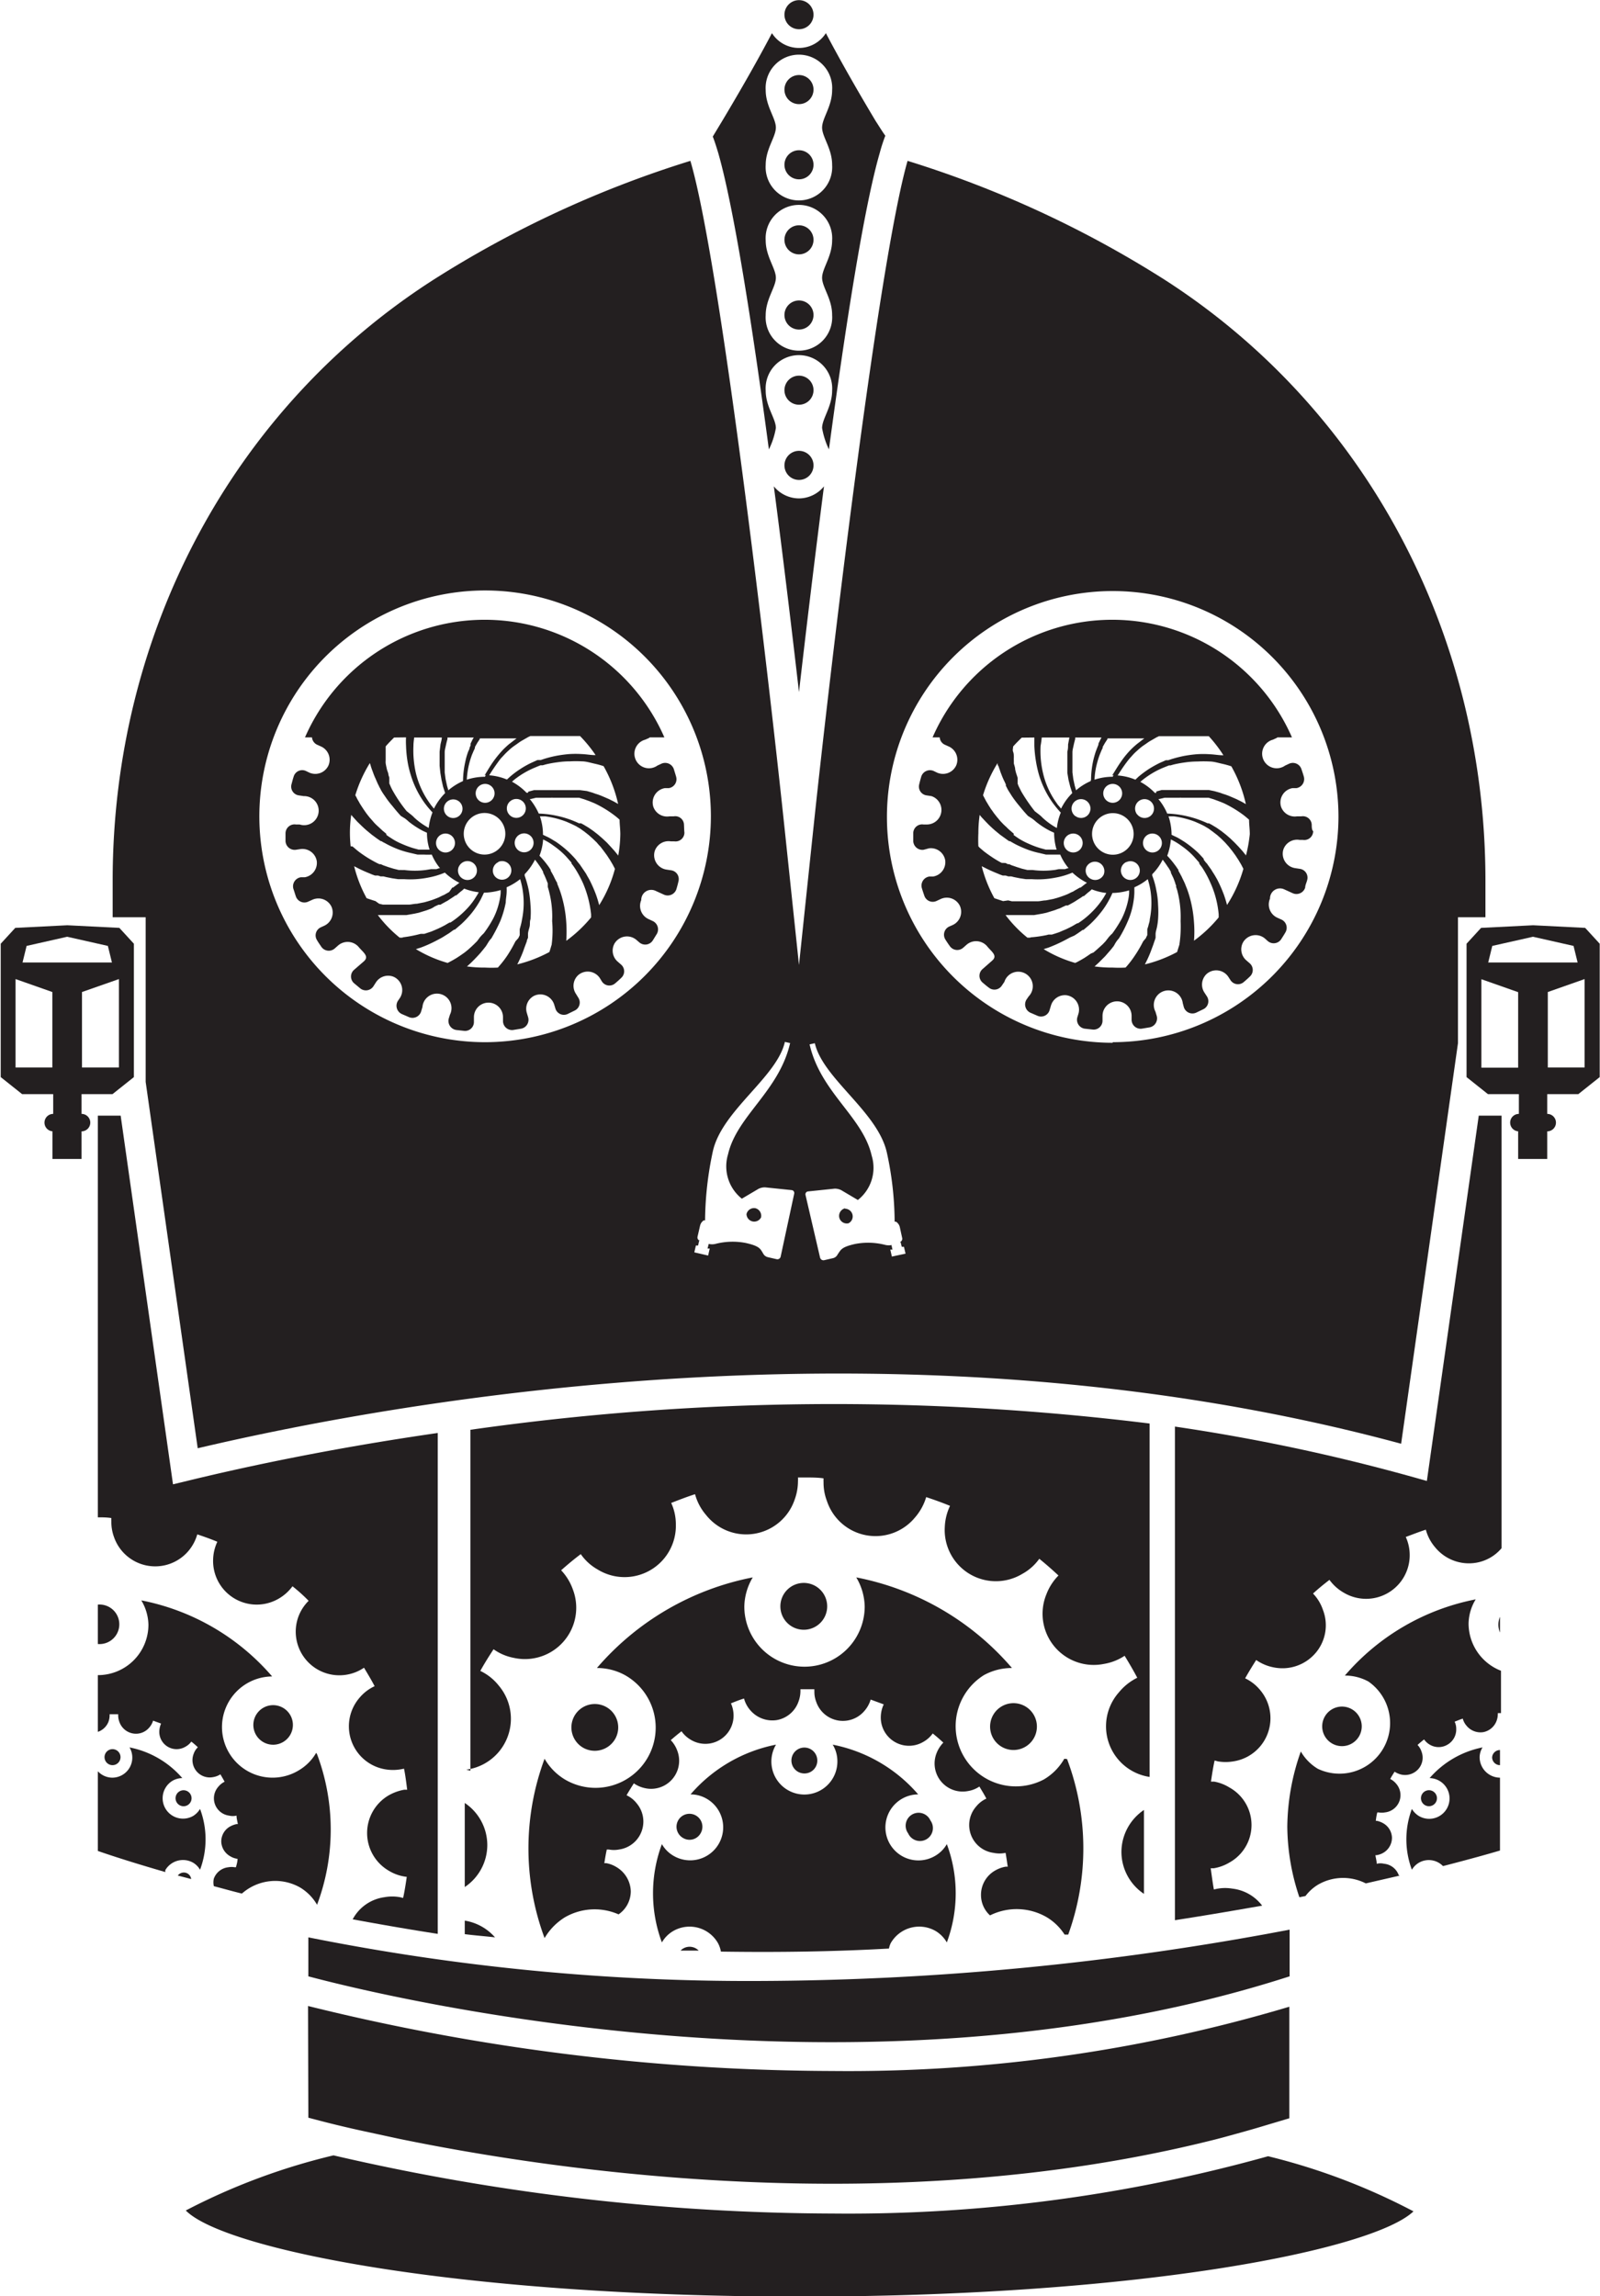 <svg xmlns="http://www.w3.org/2000/svg" version="1.1" xmlns:xlink="http://www.w3.org/1999/xlink" xmlns:svgjs="http://svgjs.dev/svgjs" width="110.06" height="157.88"><svg id="SvgjsSvg1001" data-name="Layer 1" xmlns="http://www.w3.org/2000/svg" viewBox="0 0 110.06 157.88"><defs><style>.cls-1{fill:#231f20;}</style></defs><title>iron-giant-black</title><path class="cls-1" d="M272.31,463v.28c.42.11,1.05.28,1.83.47s1.43.34,2.32.53l2.13.46c11.13,2.28,33.83,5.54,55.65.15.67-.16,1.35-.35,2-.53s1.29-.36,1.94-.56l1.61-.48v-7.67a106.09,106.09,0,0,1-31.43,4.42,151.42,151.42,0,0,1-36.07-4.47Z" transform="translate(-251.1 -317.67)"></path><path class="cls-1" d="M272.31,453.56c5.26,1.4,38.19,9.45,67.5,0v-3.21a198.2,198.2,0,0,1-36.62,3.53,154.27,154.27,0,0,1-30.88-3Z" transform="translate(-251.1 -317.67)"></path><path class="cls-1" d="M308.38,469.87a153.63,153.63,0,0,1-34.34-4,43.94,43.94,0,0,0-10.16,3.79c2.58,2.63,18.46,5.92,42.26,5.92,23.61,0,39.44-3.24,42.19-5.86a43.71,43.71,0,0,0-10-3.79A107.5,107.5,0,0,1,308.38,469.87Z" transform="translate(-251.1 -317.67)"></path><path class="cls-1" d="M341.33,374.38a.61.61,0,0,0-.71-.58l-.3,0a1,1,0,0,1-1.1-.66,1,1,0,0,1,.79-1.28l.27,0a.63.63,0,0,0,.51-.78c-.05-.18-.11-.36-.17-.53a.62.62,0,0,0-.84-.37l-.28.13a1,1,0,1,1-.84-1.78l.24-.11a.18.18,0,0,0,.07-.05h1a13.49,13.49,0,0,0-24.72,0h.49a.6.6,0,0,0,.34.5l.31.14a1,1,0,0,1,.48,1.3,1,1,0,0,1-1.3.49l-.25-.12a.63.63,0,0,0-.85.39c-.05.18-.1.35-.14.53a.61.61,0,0,0,.51.76l.33.05a1,1,0,0,1-.28,1.95l-.27,0a.61.61,0,0,0-.7.6h0c0,.19,0,.37,0,.55a.63.63,0,0,0,.71.59L315,376a1,1,0,0,1,1.12.83,1,1,0,0,1-.84,1.11l-.26,0a.63.63,0,0,0-.51.79c.05.17.11.35.17.52a.61.61,0,0,0,.84.37l.3-.14a1,1,0,0,1,1.31.48,1,1,0,0,1-.49,1.31l-.25.11a.62.62,0,0,0-.26.89c.1.16.2.31.31.46a.62.62,0,0,0,.91.11l.25-.22a1,1,0,0,1,1.39.1c.3.38.76.65.36,1l-.66.58a.61.61,0,0,0,0,.93c.14.12.28.24.43.35a.61.61,0,0,0,.9-.15l.17-.25a1,1,0,1,1,1.67,1l-.15.22a.63.63,0,0,0,.26.9l.51.22a.61.61,0,0,0,.82-.4l.09-.3a1,1,0,0,1,1.05-.72,1,1,0,0,1,.85,1.25l-.08.26a.62.62,0,0,0,.5.79l.55.06a.61.61,0,0,0,.68-.61v-.33a1,1,0,1,1,2,0v.27a.62.62,0,0,0,.7.61l.54-.09a.63.63,0,0,0,.49-.78l-.09-.3a1,1,0,1,1,1.88-.58l.07.26a.62.62,0,0,0,.85.39l.5-.24a.61.61,0,0,0,.24-.88l-.17-.26a1,1,0,0,1,.15-1.28,1,1,0,0,1,1.49.19l.15.23a.61.61,0,0,0,.92.13c.14-.12.28-.24.41-.37a.61.61,0,0,0,0-.91l-.23-.2a1,1,0,0,1-.22-1.27,1,1,0,0,1,1.49-.24l.2.18a.62.62,0,0,0,.92-.13c.1-.16.2-.31.29-.47a.62.62,0,0,0-.27-.88l-.31-.14a1,1,0,0,1-.48-1.3.69.69,0,0,1,1-.63l.57.26a.63.63,0,0,0,.85-.39c0-.17.1-.35.14-.53a.61.61,0,0,0-.51-.76l-.33-.05a1,1,0,0,1-.8-1.28,1,1,0,0,1,1.11-.66l.23,0a.61.61,0,0,0,.71-.6h0C341.34,374.75,341.33,374.56,341.33,374.38Zm-18.57-6h1.9l-.09.48c0,.16,0,.32-.05.49l0,.49v.49l0,.48.08.48.12.48.14.43a3.89,3.89,0,0,0-.77,1.07l-.05-.06-.18-.21-.16-.23a5.68,5.68,0,0,1-.85-1.93,6.59,6.59,0,0,1-.17-1.89C322.72,368.74,322.74,368.56,322.76,368.37Zm4.94,2.57h0l-.06.13a3.94,3.94,0,0,0-1.25.2,5.09,5.09,0,0,1,.18-1.16,5.8,5.8,0,0,1,.19-.59l.12-.29.07-.14,0,0h0l0-.07.16-.28.17-.26,0-.05h2.54c-.16.11-.3.23-.45.34a5.3,5.3,0,0,0-.43.38,6,6,0,0,0-.73.88c-.22.31-.41.64-.61.95Zm.59,1.27a.65.65,0,1,1-.65-.65A.65.65,0,0,1,328.29,372.21Zm-2.17-.84a3.9,3.9,0,0,0-1,.63l-.09-.31-.1-.46-.06-.46,0-.47,0-.46c0-.16,0-.31,0-.46s.05-.31.08-.46.07-.3.11-.45l0-.1h1.81l-.07.13-.14.29,0,.07h0v0l0,0-.06.15-.12.31c-.07.21-.13.42-.18.64a6.42,6.42,0,0,0-.15,1.31ZM324.78,375a.65.65,0,1,1-.49.78A.65.65,0,0,1,324.78,375Zm.28-1.22a.65.65,0,1,1,.91-.11A.65.65,0,0,1,325.06,373.77Zm.79,3.47a.65.65,0,0,1,1.17.56.65.65,0,0,1-.87.3A.64.64,0,0,1,325.85,377.24Zm.37-2.24a1.43,1.43,0,1,1,1.42,1.43A1.43,1.43,0,0,1,326.22,375Zm2.36,1.94a.64.64,0,0,1,.56,1.16.65.65,0,0,1-.87-.3A.64.64,0,0,1,328.58,376.94Zm.74-3.28a.65.65,0,1,1,.91.11A.65.65,0,0,1,329.32,373.66Zm1.19,1.33a.65.65,0,1,1-.77.49A.64.64,0,0,1,330.51,375Zm.12-2.81h0l0,0-.09,0a3.92,3.92,0,0,0-1-.76l.13-.11a5.85,5.85,0,0,1,1.44-.86l.2-.08.2-.08.1,0,0,0h0l.21-.06a7.85,7.85,0,0,1,.82-.15,5.93,5.93,0,0,1,.84-.06,7.56,7.56,0,0,1,.83,0c.27,0,.56.09.83.15s.44.11.66.18a9.37,9.37,0,0,1,1,2.6l-.28-.16-.36-.18-.37-.16-.19-.08-.19-.07-.19-.06-.19-.07-.39-.11-.39-.08-.1,0H334l-.2,0-.2,0-.2,0-.2,0h-.6l-.4,0H332l-.2,0-.2,0-.2,0-.2,0-.09,0-.1,0-.37.1Zm4.62-2.59h-.05c-.29,0-.58-.06-.89-.07a6.56,6.56,0,0,0-.89,0,8.66,8.66,0,0,0-.89.12c-.29.06-.57.13-.86.22l-.21.07h-.06l0,0-.1,0-.2.09-.21.09a8.35,8.35,0,0,0-.77.43,7.27,7.27,0,0,0-.71.53l-.21.2a3.82,3.82,0,0,0-1.22-.29h0c.2-.31.4-.62.62-.91a4.58,4.58,0,0,1,.35-.42,3.41,3.41,0,0,1,.38-.38,4.35,4.35,0,0,1,.41-.34c.16-.1.31-.22.46-.31l.47-.27.15-.07h3.43A9.38,9.38,0,0,1,335.25,369.59Zm-13-1.22c0,.2,0,.36,0,.57a8.4,8.4,0,0,0,.1,1,8.13,8.13,0,0,0,.22,1,6.55,6.55,0,0,0,1,2l.18.23c.06.07.12.15.19.22a.86.86,0,0,0,.13.14,3.84,3.84,0,0,0-.27,1.06l-.1-.05a5,5,0,0,1-.88-.65,2.18,2.18,0,0,0-.28-.25l-.26-.2a11.71,11.71,0,0,1-.93-1.36l-.18-.36-.07-.18a.36.36,0,0,0,0-.09l0-.1,0-.11,0-.1-.06-.19a2.62,2.62,0,0,1-.11-.4c0-.13-.06-.26-.09-.4l0-.2a1.2,1.2,0,0,1,0-.2c0-.13,0-.27-.05-.4s0-.24,0-.36c.18-.21.39-.41.59-.61ZM320.84,375l-.08-.07-.15-.13a4,4,0,0,1-.3-.28,3.83,3.83,0,0,1-.29-.28l-.14-.15-.13-.16c-.09-.1-.17-.21-.25-.31a1.77,1.77,0,0,1-.12-.17l-.12-.16c-.07-.12-.15-.23-.21-.34l-.11-.18-.09-.17-.13-.25a9.33,9.33,0,0,1,1-2.21v0c0,.07,0,.14.07.22a1.72,1.72,0,0,0,.07.21l.07.21c.06.15.11.29.17.42a2,2,0,0,0,.1.21l.09.2,0,.09.06.11a2.12,2.12,0,0,0,.11.21l.24.38a7.79,7.79,0,0,0,.54.71q.28.35.57.66l0,0h0l.28.18a2.65,2.65,0,0,1,.26.21h0a5.61,5.61,0,0,0,1,.65l.26.12h0a4.07,4.07,0,0,0,.17,1.16l-.35,0-.21,0h-.08l-.1,0-.4-.11a6.43,6.43,0,0,1-.77-.29,5,5,0,0,1-.72-.38l-.16-.11-.17-.12,0,0h0Zm-2.44.86a9.08,9.08,0,0,1,0-.91,8.66,8.66,0,0,1,.09-1.25l.11.14.31.33c.1.1.2.21.31.31l.16.15.17.15.34.28.36.26.18.13.09.06h.06l0,0,.19.11.2.11a8.5,8.5,0,0,0,.82.36,5.8,5.8,0,0,0,.84.24l.42.1h.23l.21,0,.54,0a3.78,3.78,0,0,0,.58.94l-.07,0-.18.06-.18,0-.1,0-.09,0c-.12,0-.24.05-.37.06a5.72,5.72,0,0,1-1.49,0l-.18,0-.18,0-.37-.09-.35-.11-.17-.06-.18-.06-.18-.08-.09,0h0l0,0-.16-.08L320,377a6.74,6.74,0,0,1-.64-.38c-.21-.14-.41-.28-.6-.43l-.28-.24Zm1.7,3.77-.24-.08-.36-.12a9.18,9.18,0,0,1-.87-2.2l.32.16c.24.12.49.23.74.33l.19.08.19.07h.11l.09,0,.19.06.2,0,.2.05.4.08.4.06.2,0,.21,0a6.21,6.21,0,0,0,1.61-.1,5.43,5.43,0,0,0,1.19-.35,4.21,4.21,0,0,0,1,.7h0c-.17.11-.3.23-.44.33l-.05,0,0,0-.12.07-.23.13-.11.07-.12.05-.24.12-.12.05-.13.05-.25.09-.25.08-.25.07-.52.1c-.17,0-.34.05-.52.06h-.91l-.13,0-.26,0-.13,0-.13,0-.26,0-.25-.06Zm1.87,2.51h-.2a8.81,8.81,0,0,1-1.5-1.55l.23,0h1.15l.29,0,.29,0,.29-.05.28-.05.28-.06.55-.17.27-.1a1.19,1.19,0,0,0,.26-.11l.26-.12.13,0,.13-.07.25-.14.12-.07.12-.08.24-.15.12-.08.06-.05.06,0c.15-.12.28-.25.41-.34h0l.14-.13a3.88,3.88,0,0,0,1,.25l-.15.26a5.52,5.52,0,0,1-.62.82,6.22,6.22,0,0,1-.75.7l-.2.15-.22.15,0,0h0l-.05,0-.11.06-.22.13-.23.12-.23.11-.24.1-.23.1-.24.08-.25.08-.12,0-.12,0a1.83,1.83,0,0,1-.25.06A8.31,8.31,0,0,1,322,382.12Zm4.16,1.1-.23.16-.23.15-.24.14-.24.13-.13.06a8.77,8.77,0,0,1-2.17-.95l.32-.1a10.44,10.44,0,0,0,1-.44l.25-.13.24-.13L325,382l.23-.15.23-.16.11-.08.06,0h0l0,0,.21-.18.21-.18a7.2,7.2,0,0,0,.75-.81,5.73,5.73,0,0,0,.61-.93,4.39,4.39,0,0,0,.21-.44,4.32,4.32,0,0,0,1.15-.18c0,.07,0,.14,0,.21a4.09,4.09,0,0,1-.1.61,5.29,5.29,0,0,1-.42,1.15,9.13,9.13,0,0,1-.64,1,2.2,2.2,0,0,0-.26.27l-.21.27-.19.2-.21.19-.21.19-.21.18Zm3.61-.85-.11.21a8.3,8.3,0,0,1-.49.81,6.92,6.92,0,0,1-.57.74s0,0-.05.05a8.51,8.51,0,0,1-.88,0,8.65,8.65,0,0,1-1.25-.08l.06-.05.23-.21.22-.22.22-.22.2-.23.2-.23.19-.24,0,0h0c.06-.1.11-.2.17-.29a2.23,2.23,0,0,1,.19-.24l0,0h0a8.78,8.78,0,0,0,.61-1.18,5.33,5.33,0,0,0,.23-.63,5.23,5.23,0,0,0,.15-.66,4.9,4.9,0,0,0,.07-.67v-.37a4,4,0,0,0,.92-.56,5.22,5.22,0,0,1,.2.87,5.62,5.62,0,0,1-.06,1.89c0,.15-.07.31-.1.46l-.07.22,0,.11,0,.12,0,.12h0s0,0,0,0h0v0l0,.06a2,2,0,0,0-.1.21Zm2.49.23c-.06.18-.11.35-.16.51a9.37,9.37,0,0,1-2.21.85,1.17,1.17,0,0,1,.05-.11c.16-.31.3-.63.43-1l.09-.24.08-.24a2.25,2.25,0,0,0,.08-.24l0-.06v-.07h0l0-.12c0-.16.07-.34.1-.51a4.46,4.46,0,0,0,.07-.51,7,7,0,0,0,0-1,5.69,5.69,0,0,0-.12-1,5.26,5.26,0,0,0-.28-1l0-.1a3.93,3.93,0,0,0,.72-1c.12.16.24.32.34.48l.08.11.07.12.07.12,0,0s0,0,0,0h0l0,.06c.07.17.16.32.22.49l.09.25s0,.08.05.12l0,.12.08.24.06.25a7.16,7.16,0,0,1,.17,1.86A8.3,8.3,0,0,1,332.23,382.6Zm1-.24a8.07,8.07,0,0,0,0-1.31,8.35,8.35,0,0,0-.38-2l-.09-.26-.1-.25-.05-.13-.06-.13-.12-.25-.06-.13s-.05-.08-.07-.13l-.14-.25,0-.06h0v0l0,0-.08-.11-.08-.12-.09-.12a6.1,6.1,0,0,0-.52-.62,4.15,4.15,0,0,0,.25-1.12,4.57,4.57,0,0,1,.73.44,5.37,5.37,0,0,1,.85.73l.37.42,0,.06,0,0,0,0,.08.12.09.11.08.12a7,7,0,0,1,.53,1,6.65,6.65,0,0,1,.56,2.15c0,.07,0,.14,0,.21A9.29,9.29,0,0,1,333.22,382.36Zm2.28-2.46c-.06-.24-.13-.47-.21-.7a9.72,9.72,0,0,0-.48-1.09l-.15-.26-.08-.13-.08-.12a2.13,2.13,0,0,0-.16-.25l-.18-.25a.31.31,0,0,0-.09-.11l-.09-.11-.09-.12,0,0,0,0,0-.06c-.13-.15-.26-.29-.4-.43a7.37,7.37,0,0,0-.93-.74c-.16-.1-.33-.21-.5-.3l-.38-.18a4.12,4.12,0,0,0-.21-1.27l.35,0a6,6,0,0,1,.74.14,6.18,6.18,0,0,1,.73.23c.23.1.46.2.68.32h0l0,0,0,0,.08.05.17.1.3.22.3.23.28.25.26.26.25.28.24.3.22.3.21.32.19.32.15.29A9.2,9.2,0,0,1,335.5,379.9Zm1.31-3.42,0,0-.25-.31-.27-.3-.28-.29-.29-.28-.3-.26-.32-.25-.33-.23-.35-.21-.17-.09-.09,0,0,0h0a7.18,7.18,0,0,0-2.78-.67,3.94,3.94,0,0,0-.61-1l.06,0,.38-.09.1,0,.09,0,.19,0,.18,0,.19,0,.19,0h.09a.33.33,0,0,1,.1,0h.38l.38,0h.19l.18,0,.19,0,.19,0,.18,0,.09,0,.1,0,.36.11.35.13.18.07.17.07a8,8,0,0,1,1.29.77c.15.11.29.23.44.36,0,.32.05.65.05,1A9.82,9.82,0,0,1,336.81,376.48Z" transform="translate(-251.1 -317.67)"></path><path class="cls-1" d="M355.53,395.46v1.9h2v-1.9h0a.6.6,0,0,0,0-1.2h0V392.9h2.14l1.47-1.17v-9.17l-1-1.09-3.58-.18h0l-3.58.18-1,1.09v9.17l1.47,1.17h2.13v1.36h0a.6.6,0,0,0,0,1.2Zm4.57-4.39h-2.53v-5.19l2.53-.89Zm-6.35-8.36,2.8-.63,2.79.63.28,1.14h-6.15ZM353,385l2.53.89v5.19H353Z" transform="translate(-251.1 -317.67)"></path><path class="cls-1" d="M254.71,395.46v1.9h2v-1.9h0a.6.6,0,1,0,0-1.2h0V392.9h2.13l1.47-1.17v-9.17l-1-1.09-3.58-.18h0l-3.58.18-1,1.09v9.17l1.47,1.17h2.14v1.36h0a.6.6,0,0,0,0,1.2Zm4.57-4.39h-2.54v-5.19l2.54-.89Zm-6.35-8.36,2.79-.63,2.8.63.28,1.14h-6.15Zm-.76,2.28,2.53.89v5.19h-2.53Z" transform="translate(-251.1 -317.67)"></path><path class="cls-1" d="M298.15,374.38a.6.6,0,0,0-.7-.58l-.3,0a1,1,0,0,1-1.11-.66,1,1,0,0,1,.8-1.28l.27,0a.62.62,0,0,0,.5-.78c-.05-.18-.11-.36-.16-.53a.63.63,0,0,0-.85-.37l-.28.13a1,1,0,1,1-.84-1.78l.25-.11.07-.05h1a13.49,13.49,0,0,0-24.72,0h.48a.62.62,0,0,0,.34.5l.31.14a1,1,0,0,1,.48,1.3,1,1,0,0,1-1.3.49l-.25-.12a.61.61,0,0,0-.84.39c-.06.18-.1.35-.15.53a.61.61,0,0,0,.51.76l.33.05a1,1,0,1,1-.28,1.95l-.26,0a.62.62,0,0,0-.71.6h0c0,.19,0,.37,0,.55a.63.63,0,0,0,.71.59l.33-.05a1,1,0,0,1,1.11.83,1,1,0,0,1-.83,1.11l-.27,0a.63.63,0,0,0-.51.79c.06.17.11.35.17.52a.62.62,0,0,0,.84.37l.31-.14a1,1,0,0,1,1.3.48,1,1,0,0,1-.49,1.31l-.24.11a.61.61,0,0,0-.26.89c.09.16.2.31.3.46a.62.62,0,0,0,.91.11l.25-.22a1,1,0,0,1,1.39.1c.31.38.76.65.37,1l-.67.58a.61.61,0,0,0,0,.93l.42.35a.62.62,0,0,0,.91-.15l.16-.25a1,1,0,0,1,1.22-.4,1,1,0,0,1,.45,1.44l-.15.22a.63.63,0,0,0,.26.9l.51.22a.62.62,0,0,0,.83-.4l.09-.3a1,1,0,1,1,1.89.53l-.08.26a.63.63,0,0,0,.51.79l.54.06a.61.61,0,0,0,.68-.61v-.33a1,1,0,1,1,2,0v.27a.62.62,0,0,0,.7.61l.55-.09a.62.62,0,0,0,.48-.78l-.09-.3a1,1,0,0,1,.5-1.18,1,1,0,0,1,1.38.6l.08.26a.61.61,0,0,0,.85.39l.49-.24a.61.61,0,0,0,.24-.88l-.16-.26a1,1,0,0,1,.14-1.28,1,1,0,0,1,1.5.19l.14.23a.61.61,0,0,0,.92.13c.14-.12.28-.24.41-.37a.61.61,0,0,0,0-.91l-.23-.2a1,1,0,0,1-.22-1.27,1,1,0,0,1,1.49-.24l.21.18a.62.62,0,0,0,.92-.13l.29-.47A.63.63,0,0,0,296,381l-.3-.14a1,1,0,0,1-.49-1.3.69.69,0,0,1,1-.63l.57.26a.63.63,0,0,0,.85-.39c.05-.17.1-.35.14-.53a.61.61,0,0,0-.51-.76l-.33-.05a1,1,0,0,1-.79-1.28,1,1,0,0,1,1.1-.66l.24,0a.61.61,0,0,0,.7-.6h0C298.16,374.75,298.16,374.56,298.15,374.38Zm-18.56-6h1.9c0,.16-.06.32-.09.48l-.06.49,0,.49v.49l.05.48.08.48.11.48.14.43a4.11,4.11,0,0,0-.77,1.07l-.05-.06-.17-.21-.16-.23a5.91,5.91,0,0,1-.86-1.93,7,7,0,0,1-.17-1.89C279.54,368.74,279.57,368.56,279.59,368.37Zm4.93,2.57h0l-.06.13a4,4,0,0,0-1.25.2,5.71,5.71,0,0,1,.18-1.16,5.8,5.8,0,0,1,.19-.59c.05-.1.08-.2.13-.29l.06-.14,0,0h0l0-.07.16-.28.17-.26,0-.05h2.54c-.16.11-.3.23-.45.34s-.29.25-.43.38a7.57,7.57,0,0,0-.73.88c-.22.31-.41.64-.6.95Zm.6,1.27a.65.65,0,1,1-.65-.65A.65.65,0,0,1,285.12,372.21Zm-2.18-.84a4.07,4.07,0,0,0-1,.63l-.09-.31-.1-.46-.06-.46,0-.47v-.46c0-.16,0-.31,0-.46s.05-.31.08-.46.07-.3.11-.45l0-.1h1.81l-.08.13-.14.29,0,.07h0v.06l-.07.15c0,.11-.08.21-.11.31a4.67,4.67,0,0,0-.18.64,6.43,6.43,0,0,0-.16,1.31ZM281.6,375a.65.65,0,0,1,.29,1.27.65.65,0,0,1-.29-1.27Zm.28-1.22a.64.64,0,0,1-.1-.91.64.64,0,1,1,.1.91Zm.79,3.47a.65.65,0,1,1,.3.86A.65.65,0,0,1,282.67,377.24ZM283,375a1.43,1.43,0,1,1,1.43,1.43A1.43,1.43,0,0,1,283,375Zm2.36,1.94a.64.64,0,1,1-.3.86A.64.64,0,0,1,285.4,376.94Zm.75-3.28a.64.64,0,0,1,.1-.91.65.65,0,1,1-.1.91Zm1.19,1.33a.65.65,0,1,1-.78.49A.65.65,0,0,1,287.34,375Zm.11-2.81h0l0,0-.09,0a4.09,4.09,0,0,0-1-.76l.12-.11a5.91,5.91,0,0,1,1.45-.86l.19-.08.2-.08.1,0,.05,0h0l.21-.06a7.58,7.58,0,0,1,.83-.15,5.69,5.69,0,0,1,.83-.06,7.56,7.56,0,0,1,.83,0c.28,0,.56.09.83.15s.45.11.66.18a9.37,9.37,0,0,1,1,2.6l-.28-.16-.36-.18-.37-.16-.19-.08-.19-.07-.19-.06-.19-.07-.38-.11L291,372l-.1,0h-.1l-.2,0-.2,0-.2,0-.2,0h-.59l-.4,0h-.2l-.2,0-.2,0-.19,0-.2,0-.1,0-.09,0-.38.1Zm4.62-2.59h0c-.3,0-.59-.06-.89-.07a6.77,6.77,0,0,0-.9,0,8.47,8.47,0,0,0-.88.12,7.73,7.73,0,0,0-.86.22l-.21.07h-.06l-.05,0-.11,0-.2.09-.2.09a6.36,6.36,0,0,0-.77.43,6.24,6.24,0,0,0-.71.53l-.22.2a3.82,3.82,0,0,0-1.22-.29h0c.19-.31.4-.62.61-.91s.23-.29.35-.42a4.54,4.54,0,0,1,.38-.38,3.47,3.47,0,0,1,.42-.34c.15-.1.3-.22.45-.31l.47-.27.15-.07H291A9.31,9.31,0,0,1,292.07,369.59Zm-13-1.22a5.3,5.3,0,0,0,0,.57,8.33,8.33,0,0,0,.09,1,6.74,6.74,0,0,0,.23,1,6.52,6.52,0,0,0,1,2l.18.23.19.22.13.14a4.22,4.22,0,0,0-.26,1.06.31.31,0,0,1-.1-.05,4.72,4.72,0,0,1-.89-.65,2.18,2.18,0,0,0-.28-.25l-.25-.2a9.66,9.66,0,0,1-.93-1.36,3,3,0,0,1-.18-.36l-.08-.18,0-.09,0-.1,0-.11,0-.1-.06-.19c0-.13-.08-.26-.11-.4s-.06-.26-.08-.4a1.18,1.18,0,0,1,0-.2l0-.2c0-.13,0-.27,0-.4s0-.24,0-.36c.18-.21.38-.41.58-.61ZM277.67,375l-.08-.07-.16-.13-.3-.28a3.83,3.83,0,0,1-.29-.28l-.13-.15-.14-.16c-.09-.1-.17-.21-.25-.31l-.12-.17-.11-.16-.22-.34-.1-.18-.1-.17a2,2,0,0,0-.13-.25,9.33,9.33,0,0,1,1-2.21v0a1.42,1.42,0,0,1,.07.22l.07.21.08.21a4.08,4.08,0,0,0,.17.42l.09.21.09.2.05.09a.54.54,0,0,0,.05.11,2.12,2.12,0,0,1,.11.21c.08.13.16.26.25.38a6.32,6.32,0,0,0,.54.71c.18.23.37.45.56.66l0,0h0l.29.18a2.52,2.52,0,0,1,.25.21h0a6,6,0,0,0,1,.65l.26.12h0a3.75,3.75,0,0,0,.18,1.16l-.35,0-.21,0h-.09l-.1,0-.4-.11a7.15,7.15,0,0,1-.77-.29,4.38,4.38,0,0,1-.71-.38l-.17-.11-.17-.12,0,0h0s0,0,0,0Zm-2.45.86a9.08,9.08,0,0,1-.05-.91,8.66,8.66,0,0,1,.09-1.25l.12.14.3.33.32.31.16.15.17.15.34.28.35.26.19.13.09.06h.05l0,0a.86.86,0,0,0,.19.11l.2.11a7.38,7.38,0,0,0,.81.36,6.62,6.62,0,0,0,.84.24l.43.1h.23l.21,0a4.89,4.89,0,0,0,.54,0,3.75,3.75,0,0,0,.57.94l-.07,0-.18.06-.18,0-.09,0-.09,0-.37.06a5.71,5.71,0,0,1-1.49,0,1.08,1.08,0,0,1-.19,0l-.18,0-.36-.09-.36-.11-.17-.06-.17-.06-.18-.08-.09,0h0l0,0-.17-.08-.17-.09c-.22-.12-.43-.24-.64-.38s-.41-.28-.59-.43l-.28-.24Zm1.71,3.77-.25-.08-.36-.12a9.15,9.15,0,0,1-.86-2.2l.31.16c.24.12.49.23.74.33l.19.08.19.07H277l.1,0,.18.06.2,0,.2.05.4.08.4.06.21,0,.2,0a6.28,6.28,0,0,0,1.62-.1,5.43,5.43,0,0,0,1.19-.35,4,4,0,0,0,1,.7h0l-.44.33,0,0-.05,0L282,379l-.23.13-.12.07-.12.05-.24.12-.12.05-.13.05-.24.09-.26.08-.25.07-.51.1c-.18,0-.35.05-.53.06h-.91l-.13,0-.26,0-.13,0-.13,0-.25,0-.26-.06Zm1.87,2.51h-.21a8.81,8.81,0,0,1-1.5-1.55l.23,0h1.16l.29,0,.28,0,.29-.05.28-.05.28-.06.55-.17.27-.1A1.53,1.53,0,0,0,281,380l.26-.12.13,0,.12-.07.25-.14.13-.07.12-.08.23-.15.12-.08.06-.05.06,0c.15-.12.28-.25.41-.34h0l.14-.13a4,4,0,0,0,1,.25,1.74,1.74,0,0,1-.15.26,4.85,4.85,0,0,1-.61.82,6.31,6.31,0,0,1-.76.7l-.2.15-.22.15,0,0h0s0,0,0,0h0l-.06,0-.11.06-.22.13-.23.12-.23.11-.23.1-.24.1-.24.08-.24.08-.12,0-.13,0-.24.06A8.62,8.62,0,0,1,278.8,382.12Zm4.15,1.1-.23.16-.23.15-.24.14-.24.13-.12.06a8.84,8.84,0,0,1-2.18-.95l.32-.1a8.77,8.77,0,0,0,1-.44l.25-.13.24-.13.24-.15.24-.15.22-.16.12-.08.05,0h0l0,0,.21-.18.21-.18a7.28,7.28,0,0,0,.76-.81,6.48,6.48,0,0,0,.61-.93l.21-.44a4.39,4.39,0,0,0,1.15-.18c0,.07,0,.14,0,.21a4.09,4.09,0,0,1-.1.61,4.81,4.81,0,0,1-.42,1.15,7.88,7.88,0,0,1-.64,1,3.31,3.31,0,0,0-.26.27l-.2.27-.2.2-.2.19-.21.19-.22.18Zm3.61-.85-.11.21q-.22.42-.48.81a7,7,0,0,1-.58.74.12.12,0,0,1-.05.05,8.31,8.31,0,0,1-.87,0,8.56,8.56,0,0,1-1.25-.08l.06-.05.23-.21.22-.22.21-.22.21-.23.19-.23.19-.24,0,0h0l.18-.29a1.43,1.43,0,0,1,.19-.24l0,0h0a11.94,11.94,0,0,0,.61-1.18,6.86,6.86,0,0,0,.38-1.29c0-.22.05-.44.06-.67s0-.25,0-.37a4.34,4.34,0,0,0,.93-.56,5.19,5.19,0,0,1,.19.87,5.62,5.62,0,0,1-.06,1.89,3.78,3.78,0,0,1-.1.46l-.06.22s0,.07,0,.11l0,.12,0,.12h0s0,0,0,0h0l0,0,0,.06a2,2,0,0,1-.1.21Zm2.49.23c-.06.18-.1.35-.16.51a9.37,9.37,0,0,1-2.21.85l.06-.11c.15-.31.3-.63.42-1l.09-.24.09-.24c0-.08.05-.16.08-.24l0-.06v-.07h0l0-.12c0-.16.07-.34.11-.51s0-.34.06-.51a5.88,5.88,0,0,0,0-1,8.44,8.44,0,0,0-.12-1,7.42,7.42,0,0,0-.28-1l0-.1a4.15,4.15,0,0,0,.71-1c.13.16.24.32.35.48l.07.11a.75.75,0,0,1,.07.12l.07.12,0,0h0l0,.06a5.27,5.27,0,0,1,.22.49l.1.25,0,.12,0,.12.07.24.06.25a6.75,6.75,0,0,1,.17,1.86A7.54,7.54,0,0,1,289.05,382.6Zm1-.24a9.46,9.46,0,0,0,0-1.31,8.35,8.35,0,0,0-.38-2l-.09-.26-.1-.25-.05-.13s0-.09-.05-.13l-.13-.25-.06-.13-.07-.13-.14-.25,0-.06h0v0l0,0-.07-.11-.08-.12-.09-.12a6.2,6.2,0,0,0-.53-.62,3.8,3.8,0,0,0,.25-1.12,4.16,4.16,0,0,1,.73.44,5.37,5.37,0,0,1,.85.73l.37.42,0,.06,0,0,0,0,.09.12.08.11.08.12a8.3,8.3,0,0,1,.54,1,7.41,7.41,0,0,1,.56,2.15c0,.07,0,.14,0,.21A9.23,9.23,0,0,1,290.05,382.36Zm2.27-2.46c-.06-.24-.13-.47-.21-.7a9.72,9.72,0,0,0-.48-1.09l-.15-.26-.07-.13-.08-.12-.17-.25-.17-.25-.09-.11-.09-.11-.09-.12,0,0,0,0-.05-.06c-.13-.15-.27-.29-.41-.43a7.27,7.27,0,0,0-.92-.74c-.17-.1-.34-.21-.51-.3l-.38-.18a3.85,3.85,0,0,0-.21-1.27l.35,0a6.58,6.58,0,0,1,.75.14,6.67,6.67,0,0,1,.72.23c.23.1.46.2.69.32h0l0,0,0,0,.08.05.17.1.31.22.29.23.28.25.27.26a3.33,3.33,0,0,0,.25.28l.23.3.22.3.21.32.19.32.15.29A8.9,8.9,0,0,1,292.32,379.9Zm1.31-3.42,0,0-.25-.31-.27-.3-.27-.29-.3-.28-.3-.26-.32-.25-.33-.23-.35-.21-.17-.09-.08,0,0,0h-.06a6.74,6.74,0,0,0-.74-.3,6.57,6.57,0,0,0-.76-.21,6.9,6.9,0,0,0-1.27-.16,4.29,4.29,0,0,0-.62-1l.07,0,.37-.09.1,0,.09,0,.19,0,.18,0,.19,0,.19,0h.1a.27.27,0,0,1,.09,0h.38l.38,0H290l.19,0,.19,0,.18,0,.19,0,.09,0,.09,0,.36.11.36.13.17.07.17.07a7.58,7.58,0,0,1,1.29.77,4.94,4.94,0,0,1,.44.36c0,.32.05.65.05,1A8.76,8.76,0,0,1,293.63,376.48Z" transform="translate(-251.1 -317.67)"></path><path class="cls-1" d="M309.23,400.75a.54.54,0,0,0-.4.63.53.53,0,0,0,.64.4.53.53,0,0,0-.24-1Z" transform="translate(-251.1 -317.67)"></path><path class="cls-1" d="M331.19,336.89h0a73.49,73.49,0,0,0-17.66-8.16c-2,6.95-5.31,34.82-6.47,45.81l-1,9.48-1-9.48c-1.16-11-4.42-38.86-6.47-45.81a73.41,73.41,0,0,0-17.65,8.16c-13.83,8.86-22.09,24.31-22.09,41.32v2.53h2.27v11.32l3.58,25.19c14.41-3.39,48.89-9.47,82.78-.31l3.91-27.54v-8.66h1.89v-2.53C353.27,361.2,345,345.75,331.19,336.89Zm-46.72,52.44A15.53,15.53,0,1,1,300,373.8,15.55,15.55,0,0,1,284.47,389.33Zm20.33,14.74a.23.23,0,0,1-.28.18l-.61-.14a.49.49,0,0,1-.32-.26c-.19-.3-.21-.5-1.22-.72a4.73,4.73,0,0,0-2.06.07,1,1,0,0,1-.46,0l0,0-.08.32.15,0-.11.48-.95-.22.11-.47.15,0,.07-.32h.07a.24.24,0,0,1-.18-.28l.18-.78a.6.6,0,0,1,.25-.35l.09,0a23.33,23.33,0,0,1,.54-4.77c.64-2.8,4.4-5.07,4.95-7.5l.36.08c-.76,3.32-3.66,5-4.27,7.65a2.84,2.84,0,0,0,.95,3.05l1.15-.68a1,1,0,0,1,.44-.1l1.83.19a.2.2,0,0,1,.18.25Zm7.65,0-.11-.48.15,0-.07-.32.05,0a1.06,1.06,0,0,1-.47,0,4.73,4.73,0,0,0-2.06-.07c-1,.22-1,.42-1.22.72a.47.47,0,0,1-.32.26l-.61.14a.24.24,0,0,1-.28-.18l-1-4.3a.2.2,0,0,1,.18-.25l1.83-.19a1,1,0,0,1,.44.1l1.15.68a2.82,2.82,0,0,0,.95-3.05c-.61-2.68-3.51-4.33-4.27-7.65l.36-.08c.56,2.43,4.31,4.7,4.95,7.5a22.63,22.63,0,0,1,.54,4.77l.09,0a.62.62,0,0,1,.26.35l.17.78a.24.24,0,0,1-.18.28h.07l.08.32.15,0,.11.47Zm15.19-14.7a15.53,15.53,0,1,1,15.53-15.53A15.54,15.54,0,0,1,327.64,389.33Z" transform="translate(-251.1 -317.67)"></path><path class="cls-1" d="M303.08,400.75a.53.53,0,0,0-.63.4.53.53,0,0,0,1,.23A.54.54,0,0,0,303.08,400.75Z" transform="translate(-251.1 -317.67)"></path><path class="cls-1" d="M268.77,437.05a1.36,1.36,0,0,0,2.35-1.35,1.36,1.36,0,1,0-2.35,1.35Z" transform="translate(-251.1 -317.67)"></path><path class="cls-1" d="M264.08,419.47l-1.08.26-3.6-25.35h-1.57V422c.31,0,.62,0,.93.05a1.48,1.48,0,0,0,0,.21,3,3,0,0,0,.18,1.09h0a3,3,0,0,0,5.09,1h0a3.07,3.07,0,0,0,.64-1.18c.47.16.93.32,1.38.51a3.07,3.07,0,0,0-.29,1.22h0a3,3,0,0,0,4.46,2.72l0,0a3.1,3.1,0,0,0,1-.88c.39.31.75.63,1.11,1a3,3,0,0,0-.7,1.08h0a3,3,0,0,0,3.31,4v0a3,3,0,0,0,1.2-.48c.25.42.5.83.73,1.27a3,3,0,0,0-1.06.82v0a3,3,0,0,0,1.81,4.9v0a3.21,3.21,0,0,0,1.27-.05c.1.47.16,1,.22,1.45l-.21,0a3.35,3.35,0,0,0-1.07.39v0a3,3,0,0,0,0,5.17v0a3,3,0,0,0,1.25.43c-.07.49-.15,1-.25,1.45l-.21-.05a3,3,0,0,0-1.08,0v0a2.92,2.92,0,0,0-2.18,1.52c1.95.36,3.91.7,5.85,1V416.2C273.92,417.25,268.07,418.5,264.08,419.47Z" transform="translate(-251.1 -317.67)"></path><path class="cls-1" d="M257.83,428v2.71a1.36,1.36,0,1,0,0-2.71Z" transform="translate(-251.1 -317.67)"></path><path class="cls-1" d="M344.59,437.05a1.36,1.36,0,1,0-1.86.5A1.36,1.36,0,0,0,344.59,437.05Z" transform="translate(-251.1 -317.67)"></path><path class="cls-1" d="M335.87,447.53v0a3,3,0,0,0-1.27.06c-.09-.48-.15-1-.22-1.46l.21,0a3.06,3.06,0,0,0,1.07-.39v0a2.95,2.95,0,0,0,0-5.17v0a3,3,0,0,0-1.05-.4l-.21,0c.07-.49.15-1,.25-1.45l.22.06a3.21,3.21,0,0,0,1.07,0v0a3,3,0,0,0,1.87-4.87l0,0a3,3,0,0,0-1.06-.84c.24-.43.5-.85.76-1.26a3.1,3.1,0,0,0,1.17.5v0a3,3,0,0,0,2.93-1,2.93,2.93,0,0,0,.49-2.95l0,0a3,3,0,0,0-.68-1.12c.36-.33.74-.64,1.13-.94a3.16,3.16,0,0,0,1,.89h0a3,3,0,0,0,4.52-2.6h0a3,3,0,0,0-.27-1.24c.46-.17.91-.35,1.38-.5a3.07,3.07,0,0,0,.63,1.2h0a3,3,0,0,0,2.84,1.07,2.92,2.92,0,0,0,1.74-1V394.38h-1.57l-3.57,25.12-1.1-.31a132.27,132.27,0,0,0-16.23-3.43V449.7c2.14-.33,4.12-.67,6-1A3,3,0,0,0,335.87,447.53Z" transform="translate(-251.1 -317.67)"></path><path class="cls-1" d="M354.28,429.92v-1.08a1.38,1.38,0,0,0,0,1.08Z" transform="translate(-251.1 -317.67)"></path><path class="cls-1" d="M349.87,441.59a.55.55,0,1,0-.75.2A.55.55,0,0,0,349.87,441.59Z" transform="translate(-251.1 -317.67)"></path><path class="cls-1" d="M354.28,439.9a1.41,1.41,0,0,1-1.4-1.41,1.31,1.31,0,0,1,.2-.67,6.48,6.48,0,0,0-3.64,2.11,1.4,1.4,0,1,1-.75,2.6,1.44,1.44,0,0,1-.47-.48,5.94,5.94,0,0,0,0,4.18,1.38,1.38,0,0,1,.48-.48,1.36,1.36,0,0,1,1.66.23c1.83-.47,3.18-.85,3.92-1.07Z" transform="translate(-251.1 -317.67)"></path><path class="cls-1" d="M347.31,446.59a1.19,1.19,0,0,0-1-.77h0a1.1,1.1,0,0,0-.51,0c0-.19-.06-.39-.09-.59h.08a1.35,1.35,0,0,0,.44-.15h0a1.2,1.2,0,0,0,.62-1.05,1.18,1.18,0,0,0-.61-1h0a1.52,1.52,0,0,0-.42-.16h-.08a3.7,3.7,0,0,1,.1-.58l.09,0a1.24,1.24,0,0,0,.43,0h0a1.2,1.2,0,0,0,1-.77,1.19,1.19,0,0,0-.21-1.19h0a1.28,1.28,0,0,0-.42-.34c.09-.17.2-.34.3-.5a1.48,1.48,0,0,0,.47.2h0a1.22,1.22,0,0,0,1.18-.4,1.18,1.18,0,0,0,.2-1.19h0a1.23,1.23,0,0,0-.27-.45c.14-.13.3-.26.45-.38a1.21,1.21,0,0,0,.39.36h0a1.19,1.19,0,0,0,1.22,0,1.2,1.2,0,0,0,.6-1.08h0a1.1,1.1,0,0,0-.11-.5c.19-.07.37-.15.56-.21a1.22,1.22,0,0,0,.26.49h0a1.24,1.24,0,0,0,1.15.44,1.22,1.22,0,0,0,.92-.79h0a1.32,1.32,0,0,0,.08-.44.22.22,0,0,0,0-.08h.22v-2.91a3.49,3.49,0,0,1-2.23-3.24,3.29,3.29,0,0,1,.49-1.67,15.84,15.84,0,0,0-9,5.24,3.36,3.36,0,0,1,1.62.41,3.48,3.48,0,0,1-3.48,6,3.33,3.33,0,0,1-1.17-1.19,15.85,15.85,0,0,0-.93,5.18,15.51,15.51,0,0,0,.83,4.84l.42-.08a3.06,3.06,0,0,1,.86-.78,3.44,3.44,0,0,1,3.29-.09l2.35-.54S347.33,446.64,347.31,446.59Z" transform="translate(-251.1 -317.67)"></path><path class="cls-1" d="M353.74,438.49a.54.54,0,0,0,.54.55V438A.54.54,0,0,0,353.74,438.49Z" transform="translate(-251.1 -317.67)"></path><path class="cls-1" d="M257.83,439.46v5.48c1.54.53,3.09,1,4.64,1.45,0-.05,0-.09,0-.13a1.41,1.41,0,0,1,1.92-.51,1.35,1.35,0,0,1,.47.48,5.94,5.94,0,0,0,0-4.18,1.44,1.44,0,0,1-.47.48,1.4,1.4,0,1,1-1.4-2.43,1.37,1.37,0,0,1,.65-.17,6.43,6.43,0,0,0-3.63-2.11,1.38,1.38,0,0,1-1.21,2.08A1.37,1.37,0,0,1,257.83,439.46Z" transform="translate(-251.1 -317.67)"></path><path class="cls-1" d="M259.39,438.49a.55.55,0,1,0-.55.55A.55.55,0,0,0,259.39,438.49Z" transform="translate(-251.1 -317.67)"></path><path class="cls-1" d="M264,446.49a.52.52,0,0,0-.67.14l.92.24A.51.51,0,0,0,264,446.49Z" transform="translate(-251.1 -317.67)"></path><path class="cls-1" d="M272.85,438.19a3.33,3.33,0,0,1-1.17,1.19,3.48,3.48,0,1,1-1.86-6.44,15.89,15.89,0,0,0-9-5.23,3.39,3.39,0,0,1,.49,1.67,3.47,3.47,0,0,1-3.48,3.47v3.9a1.19,1.19,0,0,0,.73-.69h0a1.32,1.32,0,0,0,.08-.44v-.08h.22l.37,0v.08a1.27,1.27,0,0,0,.08.44h0a1.21,1.21,0,0,0,.93.8,1.19,1.19,0,0,0,1.13-.41h0a1.27,1.27,0,0,0,.26-.47l.55.2a1.47,1.47,0,0,0-.12.49h0a1.19,1.19,0,0,0,1.8,1.1h0a1.22,1.22,0,0,0,.4-.35,5.46,5.46,0,0,1,.45.39,1.11,1.11,0,0,0-.28.43h0a1.19,1.19,0,0,0,1.34,1.62h0a1.28,1.28,0,0,0,.49-.19c.1.17.2.34.29.51a1.26,1.26,0,0,0-.42.33h0a1.2,1.2,0,0,0,.73,2h0a1.1,1.1,0,0,0,.51,0c0,.19.06.39.09.58h-.08a1.65,1.65,0,0,0-.44.16h0a1.18,1.18,0,0,0-.62,1.05,1.2,1.2,0,0,0,.61,1v0a1.24,1.24,0,0,0,.51.18c0,.19-.06.39-.11.58l-.08,0a1.3,1.3,0,0,0-.44,0h0a1.2,1.2,0,0,0-1,.78,1.15,1.15,0,0,0,0,.52c.64.17,1.28.35,1.93.51a3.46,3.46,0,0,1,4-.42,3.33,3.33,0,0,1,1.17,1.19,14.72,14.72,0,0,0,0-10.35Z" transform="translate(-251.1 -317.67)"></path><path class="cls-1" d="M263.25,441.59a.55.55,0,1,0,.2-.75A.55.55,0,0,0,263.25,441.59Z" transform="translate(-251.1 -317.67)"></path><path class="cls-1" d="M306.06,338.33a1,1,0,1,0,1,1A1,1,0,0,0,306.06,338.33Z" transform="translate(-251.1 -317.67)"></path><path class="cls-1" d="M306.06,333.16a1,1,0,1,0,1,1A1,1,0,0,0,306.06,333.16Z" transform="translate(-251.1 -317.67)"></path><path class="cls-1" d="M306.06,351.94a2.24,2.24,0,0,1-1.73-.83c.66,5.05,1.26,10.06,1.73,14.15.47-4.1,1.07-9.1,1.72-14.15A2.23,2.23,0,0,1,306.06,351.94Z" transform="translate(-251.1 -317.67)"></path><path class="cls-1" d="M306.06,319.68a1,1,0,1,0-1-1A1,1,0,0,0,306.06,319.68Z" transform="translate(-251.1 -317.67)"></path><path class="cls-1" d="M306.06,350.67a1,1,0,1,0-1-1A1,1,0,0,0,306.06,350.67Z" transform="translate(-251.1 -317.67)"></path><path class="cls-1" d="M306.06,345.5a1,1,0,1,0-1-1A1,1,0,0,0,306.06,345.5Z" transform="translate(-251.1 -317.67)"></path><path class="cls-1" d="M311.34,326c-.91-1.52-2.23-3.77-3.43-6.05a2.2,2.2,0,0,1-3.71,0c-1.2,2.28-2.52,4.53-3.43,6.05l-.64,1.06c.12.3.24.68.37,1.11,1.08,3.75,2.36,11.93,3.49,20.4a5.29,5.29,0,0,0,.48-1.47c0-.64-.7-1.47-.7-2.57a2.29,2.29,0,1,1,4.57,0c0,1.1-.69,1.93-.69,2.57a5.57,5.57,0,0,0,.47,1.47c1.14-8.47,2.41-16.65,3.5-20.4A11.25,11.25,0,0,1,312,327C311.81,326.75,311.59,326.38,311.34,326Zm-3,13.34a2.29,2.29,0,1,1-4.57,0c0-1.1.7-1.93.7-2.57s-.7-1.47-.7-2.57a2.29,2.29,0,1,1,4.57,0c0,1.1-.69,1.93-.69,2.57S308.34,338.22,308.34,339.32Zm0-10.33a2.29,2.29,0,1,1-4.57,0c0-1.1.7-1.93.7-2.57s-.7-1.47-.7-2.57a2.29,2.29,0,1,1,4.57,0c0,1.1-.69,1.93-.69,2.57S308.34,327.89,308.34,329Z" transform="translate(-251.1 -317.67)"></path><path class="cls-1" d="M306.06,322.83a1,1,0,1,0,1,1A1,1,0,0,0,306.06,322.83Z" transform="translate(-251.1 -317.67)"></path><path class="cls-1" d="M306.06,328a1,1,0,1,0,1,1A1,1,0,0,0,306.06,328Z" transform="translate(-251.1 -317.67)"></path><path class="cls-1" d="M308,428.11a1.61,1.61,0,1,0-1.61,1.62A1.61,1.61,0,0,0,308,428.11Z" transform="translate(-251.1 -317.67)"></path><path class="cls-1" d="M319.45,437.24A1.61,1.61,0,1,0,320,435,1.61,1.61,0,0,0,319.45,437.24Z" transform="translate(-251.1 -317.67)"></path><path class="cls-1" d="M293.41,437.25a1.61,1.61,0,1,0-2.2.59A1.62,1.62,0,0,0,293.41,437.25Z" transform="translate(-251.1 -317.67)"></path><path class="cls-1" d="M328.24,445a3.48,3.48,0,0,0,1.55,2.89v-5.77A3.5,3.5,0,0,0,328.24,445Z" transform="translate(-251.1 -317.67)"></path><path class="cls-1" d="M283.17,439.35v0a3.53,3.53,0,0,0,2.23-5.79l0,0a3.57,3.57,0,0,0-1.26-1c.28-.51.59-1,.91-1.49a3.51,3.51,0,0,0,1.38.59v0a3.53,3.53,0,0,0,4.08-4.69l0,0a3.75,3.75,0,0,0-.81-1.33c.43-.38.88-.76,1.35-1.11a3.49,3.49,0,0,0,1.15,1.05l0,0a3.53,3.53,0,0,0,5.39-3.1h0a3.51,3.51,0,0,0-.32-1.47c.54-.21,1.08-.42,1.64-.6a3.65,3.65,0,0,0,.76,1.43h0a3.52,3.52,0,0,0,6.09-1.05h0a3.71,3.71,0,0,0,.23-1.28,2,2,0,0,0,0-.25c.22,0,.43,0,.65,0s.74,0,1.11.06a2.28,2.28,0,0,0,0,.26,3.51,3.51,0,0,0,.23,1.29h0a3.52,3.52,0,0,0,6.06,1.14h0a3.76,3.76,0,0,0,.77-1.4c.55.18,1.1.38,1.64.6a3.73,3.73,0,0,0-.36,1.45h0a3.52,3.52,0,0,0,5.31,3.24l0,0a3.51,3.51,0,0,0,1.19-1.05c.46.37.89.75,1.32,1.15a3.71,3.71,0,0,0-.83,1.29l0,0a3.52,3.52,0,0,0,3.95,4.79l0,0a3.66,3.66,0,0,0,1.43-.56c.3.49.6,1,.87,1.51a3.8,3.8,0,0,0-1.26,1v0a3.52,3.52,0,0,0,2.11,5.82v-24.3a177.26,177.26,0,0,0-46.72.43v23.44Z" transform="translate(-251.1 -317.67)"></path><path class="cls-1" d="M283.07,449.73v.93c.7.09,1.39.14,2.08.22A3.5,3.5,0,0,0,283.07,449.73Z" transform="translate(-251.1 -317.67)"></path><path class="cls-1" d="M284.62,444.54a3.49,3.49,0,0,0-1.55-2.9v5.78A3.48,3.48,0,0,0,284.62,444.54Z" transform="translate(-251.1 -317.67)"></path><path class="cls-1" d="M307.32,438.72a.89.89,0,1,0-.89.89A.88.88,0,0,0,307.32,438.72Z" transform="translate(-251.1 -317.67)"></path><path class="cls-1" d="M296.63,444.47a9.67,9.67,0,0,0,0,6.76,2.13,2.13,0,0,1,.77-.78,2.25,2.25,0,0,1,3.09.83,2,2,0,0,1,.2.58c4,.06,7.84,0,11.56-.21a1.46,1.46,0,0,1,.12-.37,2.26,2.26,0,0,1,3.1-.83,2.18,2.18,0,0,1,.76.78,9.67,9.67,0,0,0,0-6.76,2.18,2.18,0,0,1-.76.78,2.27,2.27,0,1,1-1.21-4.2,10.41,10.41,0,0,0-5.88-3.42,2.17,2.17,0,0,1,.32,1.09,2.27,2.27,0,1,1-4.22-1.09,10.41,10.41,0,0,0-5.88,3.42,2.2,2.2,0,0,1,1.06.27,2.27,2.27,0,1,1-2.27,3.93A2.18,2.18,0,0,1,296.63,444.47Z" transform="translate(-251.1 -317.67)"></path><path class="cls-1" d="M299.29,443.73a.89.89,0,1,0-1.2.32A.87.87,0,0,0,299.29,443.73Z" transform="translate(-251.1 -317.67)"></path><path class="cls-1" d="M324.31,438.6a3.89,3.89,0,0,1-1.4,1.42,4.14,4.14,0,0,1-4.13-7.17,4,4,0,0,1,1.93-.49A18.82,18.82,0,0,0,310,426.13a4.05,4.05,0,0,1,.58,2,4.14,4.14,0,0,1-8.28,0,4.05,4.05,0,0,1,.58-2,18.88,18.88,0,0,0-10.72,6.23,4,4,0,0,1,1.93.49,4.14,4.14,0,1,1-4.14,7.17,4,4,0,0,1-1.39-1.42,17.68,17.68,0,0,0,0,12.33,4.16,4.16,0,0,1,1.4-1.43,4.09,4.09,0,0,1,3.69-.2,1.93,1.93,0,0,0,.84-1.58,2,2,0,0,0-1-1.68v0a2,2,0,0,0-.68-.26l-.14,0c.05-.31.1-.63.17-.94l.14,0a1.83,1.83,0,0,0,.7,0v0a1.94,1.94,0,0,0,1.22-3.17v0a1.93,1.93,0,0,0-.7-.56c.16-.28.33-.55.5-.82a2.12,2.12,0,0,0,.76.33h0a1.93,1.93,0,0,0,2.23-2.57h0a2.07,2.07,0,0,0-.45-.73c.24-.21.48-.41.74-.61a2,2,0,0,0,.63.58h0a1.94,1.94,0,0,0,2.95-1.7h0a2.07,2.07,0,0,0-.18-.8c.3-.12.59-.24.9-.33a2,2,0,0,0,.41.78h0a2,2,0,0,0,1.85.7,1.94,1.94,0,0,0,1.49-1.28h0a2.07,2.07,0,0,0,.13-.7v-.14l.35,0c.21,0,.4,0,.61,0a.71.71,0,0,0,0,.14,1.86,1.86,0,0,0,.12.71h0a1.94,1.94,0,0,0,3.33.63h0a2.06,2.06,0,0,0,.42-.77l.9.33a2.1,2.1,0,0,0-.2.8h0a1.94,1.94,0,0,0,2.92,1.78h0a2,2,0,0,0,.65-.58c.25.2.49.41.73.63a2.17,2.17,0,0,0-.46.71h0a1.93,1.93,0,0,0,2.16,2.62h0a1.94,1.94,0,0,0,.78-.31c.16.27.33.54.48.83a1.91,1.91,0,0,0-.69.53v0a1.93,1.93,0,0,0,1.18,3.2h0a2,2,0,0,0,.83,0c.06.31.1.63.15.95l-.14,0a2.17,2.17,0,0,0-.7.25v0a1.92,1.92,0,0,0-1,1.7,1.89,1.89,0,0,0,.62,1.4,4.12,4.12,0,0,1,3.91.13,3.75,3.75,0,0,1,1.22,1.19l.25,0a17.41,17.41,0,0,0-.08-12.07Z" transform="translate(-251.1 -317.67)"></path><path class="cls-1" d="M298.09,451.65a.58.58,0,0,0-.17.14l1.24,0A.87.87,0,0,0,298.09,451.65Z" transform="translate(-251.1 -317.67)"></path><path class="cls-1" d="M313.57,443.73a.89.89,0,1,0,1.53-.89.89.89,0,1,0-1.53.89Z" transform="translate(-251.1 -317.67)"></path></svg><style>@media (prefers-color-scheme: light) { :root { filter: none; } }
@media (prefers-color-scheme: dark) { :root { filter: none; } }
</style></svg>